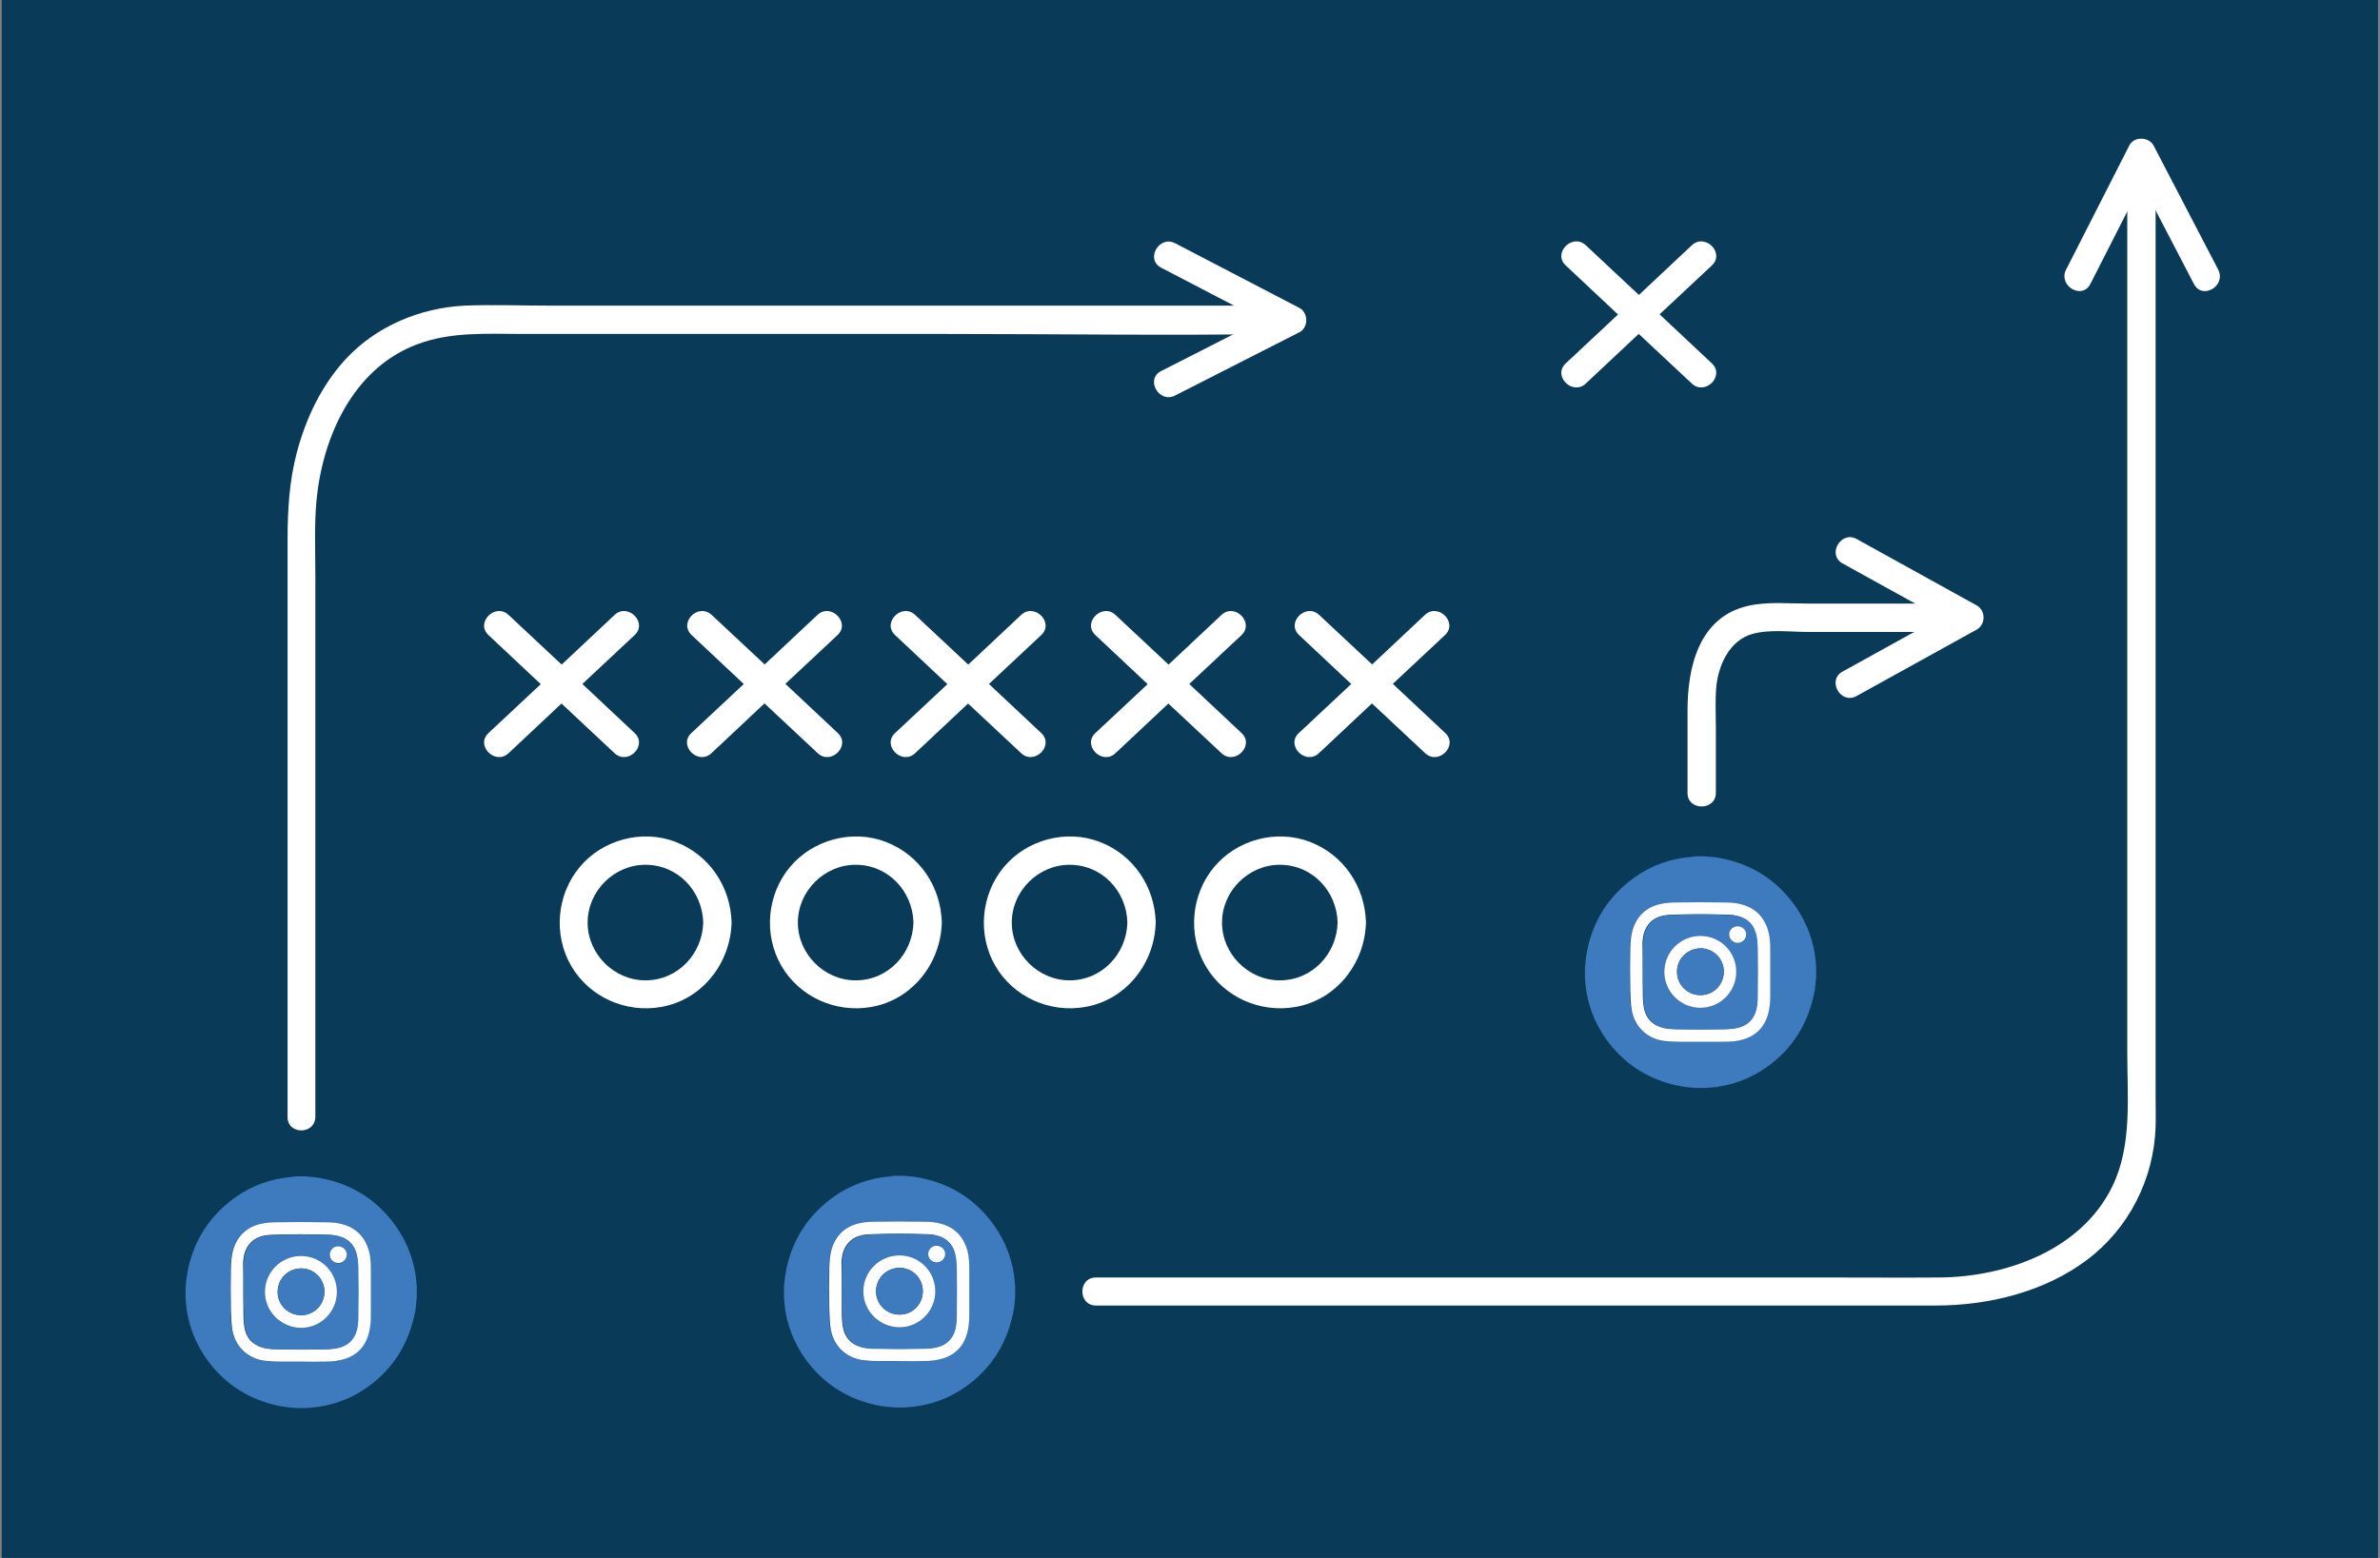 <?xml version="1.0" encoding="utf-8"?>
<!-- Generator: Adobe Illustrator 22.1.0, SVG Export Plug-In . SVG Version: 6.00 Build 0)  -->
<svg version="1.1" id="Layer_1" xmlns="http://www.w3.org/2000/svg" xmlns:xlink="http://www.w3.org/1999/xlink" x="0px" y="0px"
	 viewBox="0 0 840 550" style="enable-background:new 0 0 840 550;" xml:space="preserve">
<rect x="0" y="0" width="840" height="550" fill="#808080" stroke="none"/>
<style type="text/css">
	.st0{fill:#093B59;}
	.st1{fill:#FFFFFF;}
	.st2{fill:#3D7ABE;}
	.st3{fill:#FEFEFE;}
</style>
<rect x="0.6" y="-0.1" class="st0" width="838.7" height="550.3"/>
<g>
	<g>
		<g>
			<path class="st1" d="M111.3,394.2c0-39.8,0-79.6,0-119.4c0-23.9,0-47.9,0-71.8c0-8.7-0.4-17.6,0.4-26.3
				c2.1-22.1,12.7-46.5,35.4-55.1c12.2-4.6,24.7-3.7,37.5-3.7c49.8,0,99.5,0,149.3,0c39.2,0,78.5,0.6,117.7,0c0.7,0,1.3,0,2,0
				c6.4,0,6.4-10,0-10c-34,0-68.1,0-102.1,0c-52.5,0-104.9,0-157.4,0c-10,0-20.2-0.4-30.2,0c-15.7,0.8-31.2,7.3-41.9,18.9
				c-8.5,9.2-14,20.8-17.2,32.8c-2.7,10.2-3.3,20.5-3.3,31c0,20.6,0,41.2,0,61.8c0,46.4,0,92.7,0,139.1c0,0.9,0,1.8,0,2.7
				C101.3,400.7,111.3,400.7,111.3,394.2L111.3,394.2z"/>
		</g>
	</g>
	<g>
		<g>
			<path class="st1" d="M409.8,94.5c14.6,7.6,29.2,15.2,43.8,22.8c0-2.9,0-5.8,0-8.6c-14.6,7.4-29.2,14.9-43.8,22.3
				c-5.7,2.9-0.7,11.6,5,8.6c14.6-7.4,29.2-14.9,43.8-22.3c3.3-1.7,3.2-6.9,0-8.6c-14.6-7.6-29.2-15.2-43.8-22.8
				C409.2,82.9,404.1,91.5,409.8,94.5L409.8,94.5z"/>
		</g>
	</g>
</g>
<g>
	<g>
		<g>
			<path class="st1" d="M386.8,460.9c14.5,0,28.9,0,43.4,0c32.3,0,64.6,0,97,0c33.5,0,67,0,100.5,0c18.5,0,37,0,55.5,0
				c18.7,0,38.4-4.8,53.5-16.2c14.7-11.1,23.5-28.5,24.1-46.9c0.1-3.8,0-7.6,0-11.3c0-23.6,0-47.2,0-70.8c0-34.5,0-68.9,0-103.4
				c0-32.7,0-65.4,0-98.1c0-18.3,0-36.6,0-54.8c0-0.9,0-1.8,0-2.6c0-6.4-10-6.4-10,0c0,12.6,0,25.2,0,37.8c0,29.9,0,59.8,0,89.7
				c0,34.8,0,69.5,0,104.3c0,27.7,0,55.4,0,83.1c0,15.7,1.8,32.7-5.3,47.2c-11,22.5-37.6,31.9-60.9,32.1c-13.3,0.1-26.6,0-39.9,0
				c-31.4,0-62.7,0-94.1,0c-33.7,0-67.5,0-101.2,0c-19.9,0-39.7,0-59.6,0c-1,0-1.9,0-2.9,0C380.4,450.9,380.4,460.9,386.8,460.9
				L386.8,460.9z"/>
		</g>
	</g>
	<g>
		<g>
			<path class="st1" d="M782.9,95.2c-7.6-14.6-15.2-29.2-22.8-43.8c-1.7-3.2-7-3.3-8.6,0c-7.4,14.6-14.9,29.2-22.3,43.8
				c-2.9,5.7,5.7,10.8,8.6,5c7.4-14.6,14.9-29.2,22.3-43.8c-2.9,0-5.8,0-8.6,0c7.6,14.6,15.2,29.2,22.8,43.8
				C777.2,106,785.8,101,782.9,95.2L782.9,95.2z"/>
		</g>
	</g>
</g>
<g>
	<g>
		<g>
			<path class="st1" d="M552.6,93.7c14.8,13.9,29.6,27.8,44.5,41.7c4.7,4.4,11.8-2.7,7.1-7.1c-14.8-13.9-29.6-27.8-44.5-41.7
				C555,82.2,547.9,89.3,552.6,93.7L552.6,93.7z"/>
		</g>
	</g>
	<g>
		<g>
			<path class="st1" d="M597.1,86.6c-14.8,13.9-29.6,27.8-44.5,41.7c-4.7,4.4,2.4,11.5,7.1,7.1c14.8-13.9,29.6-27.8,44.5-41.7
				C608.9,89.3,601.8,82.2,597.1,86.6L597.1,86.6z"/>
		</g>
	</g>
</g>
<g>
	<g>
		<g>
			<path class="st1" d="M458.5,224.2c14.8,13.9,29.6,27.8,44.5,41.7c4.7,4.4,11.8-2.7,7.1-7.1c-14.8-13.9-29.6-27.8-44.5-41.7
				C460.9,212.7,453.8,219.8,458.5,224.2L458.5,224.2z"/>
		</g>
	</g>
	<g>
		<g>
			<path class="st1" d="M502.9,217.1c-14.8,13.9-29.6,27.8-44.5,41.7c-4.7,4.4,2.4,11.5,7.1,7.1c14.8-13.9,29.6-27.8,44.5-41.7
				C514.7,219.8,507.6,212.7,502.9,217.1L502.9,217.1z"/>
		</g>
	</g>
</g>
<g>
	<g>
		<g>
			<path class="st1" d="M386.6,224.2c14.8,13.9,29.6,27.8,44.5,41.7c4.7,4.4,11.8-2.7,7.1-7.1c-14.8-13.9-29.6-27.8-44.5-41.7
				C389,212.7,381.9,219.8,386.6,224.2L386.6,224.2z"/>
		</g>
	</g>
	<g>
		<g>
			<path class="st1" d="M431.1,217.1c-14.8,13.9-29.6,27.8-44.5,41.7c-4.7,4.4,2.4,11.5,7.1,7.1c14.8-13.9,29.6-27.8,44.5-41.7
				C442.8,219.8,435.8,212.7,431.1,217.1L431.1,217.1z"/>
		</g>
	</g>
</g>
<g>
	<g>
		<g>
			<path class="st1" d="M315.9,224.2c14.8,13.9,29.6,27.8,44.5,41.7c4.7,4.4,11.8-2.7,7.1-7.1c-14.8-13.9-29.6-27.8-44.5-41.7
				C318.3,212.7,311.2,219.8,315.9,224.2L315.9,224.2z"/>
		</g>
	</g>
	<g>
		<g>
			<path class="st1" d="M360.4,217.1c-14.8,13.9-29.6,27.8-44.5,41.7c-4.7,4.4,2.4,11.5,7.1,7.1c14.8-13.9,29.6-27.8,44.5-41.7
				C372.2,219.8,365.1,212.7,360.4,217.1L360.4,217.1z"/>
		</g>
	</g>
</g>
<g>
	<g>
		<g>
			<path class="st1" d="M244.1,224.2c14.8,13.9,29.6,27.8,44.5,41.7c4.7,4.4,11.8-2.7,7.1-7.1c-14.8-13.9-29.6-27.8-44.5-41.7
				C246.4,212.7,239.4,219.8,244.1,224.2L244.1,224.2z"/>
		</g>
	</g>
	<g>
		<g>
			<path class="st1" d="M288.5,217.1c-14.8,13.9-29.6,27.8-44.5,41.7c-4.7,4.4,2.4,11.5,7.1,7.1c14.8-13.9,29.6-27.8,44.5-41.7
				C300.3,219.8,293.2,212.7,288.5,217.1L288.5,217.1z"/>
		</g>
	</g>
</g>
<g>
	<g>
		<g>
			<path class="st1" d="M172.4,224.2c14.8,13.9,29.6,27.8,44.5,41.7c4.7,4.4,11.8-2.7,7.1-7.1c-14.8-13.9-29.6-27.8-44.5-41.7
				C174.8,212.7,167.7,219.8,172.4,224.2L172.4,224.2z"/>
		</g>
	</g>
	<g>
		<g>
			<path class="st1" d="M216.9,217.1c-14.8,13.9-29.6,27.8-44.5,41.7c-4.7,4.4,2.4,11.5,7.1,7.1c14.8-13.9,29.6-27.8,44.5-41.7
				C228.7,219.8,221.6,212.7,216.9,217.1L216.9,217.1z"/>
		</g>
	</g>
</g>
<g>
	<g>
		<path class="st1" d="M605.6,279.9c0-7.7,0-15.4,0-23.2c0-4.9-0.3-9.9,0.2-14.7c0.8-7.1,4.5-15.9,12.7-18.2
			c6.1-1.7,13.3-0.7,19.6-0.7c7.4,0,14.7,0,22.1,0c9.9,0,19.8,0,29.8,0c6.4,0,6.4-10,0-10c-9.3,0-18.5,0-27.8,0
			c-7.8,0-15.6,0-23.4,0c-7.2,0-14.9-0.8-21.9,0.8c-17.3,4-21.3,21.6-21.3,36.9c0,9.7,0,19.4,0,29.2
			C595.6,286.3,605.6,286.3,605.6,279.9L605.6,279.9z"/>
	</g>
</g>
<g>
	<g>
		<path class="st1" d="M650.3,198.9c14.1,7.8,28.2,15.6,42.3,23.4c0-2.9,0-5.8,0-8.6c-14.1,7.8-28.2,15.6-42.3,23.4
			c-5.6,3.1-0.6,11.8,5,8.6c14.1-7.8,28.2-15.6,42.3-23.4c3.3-1.8,3.3-6.8,0-8.6c-14.1-7.8-28.2-15.6-42.3-23.4
			C649.8,187.2,644.7,195.8,650.3,198.9L650.3,198.9z"/>
	</g>
</g>
<g>
	<g>
		<path class="st1" d="M248.2,325.7c-0.3,11.1-9,20.4-20.4,20.4c-11.1,0-20.4-9.3-20.4-20.4c0-11.1,9.3-20.4,20.4-20.4
			C239.2,305.3,247.9,314.5,248.2,325.7c0.2,6.4,10.2,6.4,10,0c-0.3-12.6-7.8-23.9-19.8-28.5c-11.8-4.5-25.7-0.8-33.8,8.9
			c-8.1,9.7-9.4,23.9-3,34.9c6.4,11,19.2,16.7,31.7,14.5c14.5-2.5,24.6-15.5,24.9-29.9C258.4,319.2,248.4,319.2,248.2,325.7z"/>
	</g>
</g>
<g>
	<g>
		<path class="st1" d="M322.4,325.7c-0.3,11.1-9,20.4-20.4,20.4c-11.1,0-20.4-9.3-20.4-20.4c0-11.1,9.3-20.4,20.4-20.4
			C313.4,305.3,322.1,314.5,322.4,325.7c0.2,6.4,10.2,6.4,10,0c-0.3-12.6-7.8-23.9-19.8-28.5c-11.8-4.5-25.7-0.8-33.8,8.9
			c-8.1,9.7-9.4,23.9-3,34.9c6.4,11,19.2,16.7,31.7,14.5c14.5-2.5,24.6-15.5,24.9-29.9C332.6,319.2,322.6,319.2,322.4,325.7z"/>
	</g>
</g>
<g>
	<g>
		<path class="st1" d="M397.9,325.7c-0.3,11.1-9,20.4-20.4,20.4c-11.1,0-20.4-9.3-20.4-20.4c0-11.1,9.3-20.4,20.4-20.4
			C388.9,305.3,397.6,314.5,397.9,325.7c0.2,6.4,10.2,6.4,10,0c-0.3-12.6-7.8-23.9-19.8-28.5c-11.8-4.5-25.7-0.8-33.8,8.9
			c-8.1,9.7-9.4,23.9-3,34.9c6.4,11,19.2,16.7,31.7,14.5c14.5-2.5,24.6-15.5,24.9-29.9C408.1,319.2,398.1,319.2,397.9,325.7z"/>
	</g>
</g>
<g>
	<g>
		<path class="st1" d="M472.1,325.7c-0.3,11.1-9,20.4-20.4,20.4c-11.1,0-20.4-9.3-20.4-20.4c0-11.1,9.3-20.4,20.4-20.4
			C463.1,305.3,471.8,314.5,472.1,325.7c0.2,6.4,10.2,6.4,10,0c-0.3-12.6-7.8-23.9-19.8-28.5c-11.8-4.5-25.7-0.8-33.8,8.9
			c-8.1,9.7-9.4,23.9-3,34.9c6.4,11,19.2,16.7,31.7,14.5c14.5-2.5,24.6-15.5,24.9-29.9C482.3,319.2,472.3,319.2,472.1,325.7z"/>
	</g>
</g>
<g>
	<path class="st2" d="M598.1,302.3c1.4,0,2.7,0,4.1,0c0.1,0.1,0.2,0.1,0.2,0.1c2.2,0.1,4.3,0.4,6.4,0.9c10.3,2.3,18.5,7.8,24.7,16.4
		c4.3,6.1,6.8,12.8,7.4,20.3c0,0.4,0,0.7,0.1,1.1c0,1.5,0,3,0,4.4c-0.1,0.1-0.1,0.2-0.1,0.3c-0.1,2.1-0.4,4.2-0.9,6.2
		c-2.4,10.3-7.8,18.6-16.4,24.7c-6,4.3-12.8,6.7-20.2,7.3c-0.4,0-0.8,0-1.2,0.1c-1.4,0-2.9,0-4.3,0c0-0.1-0.1-0.1-0.2-0.1
		c-4.2-0.2-8.3-1.2-12.3-2.7c-14.5-5.5-24.8-19.3-25.9-34.8c0-0.4,0-0.7-0.1-1.1c0-1.5,0-3,0-4.4c0.1,0,0.1-0.1,0.1-0.2
		c0.1-2,0.4-3.9,0.8-5.9c2.3-10.5,7.8-18.8,16.5-25.1c6-4.3,12.8-6.7,20.2-7.3C597.3,302.4,597.7,302.5,598.1,302.3z M600.1,367.8
		c2.4,0,4.8,0,7.2,0c2.2,0,4.4,0,6.5-0.5c5.7-1.3,9.2-4.8,10.4-10.4c0.5-2.2,0.5-4.4,0.5-6.6c0-4.7,0-9.5,0-14.2c0-2.3,0-4.7-0.6-7
		c-1.2-5.1-4.3-8.4-9.4-9.8c-2.1-0.6-4.2-0.7-6.3-0.7c-5.6-0.1-11.2-0.1-16.8,0c-1.8,0-3.7,0.1-5.5,0.5c-5.1,1.2-8.5,4.2-10,9.2
		c-0.6,2.1-0.7,4.3-0.8,6.4c-0.1,4.8-0.1,9.7,0,14.6c0,2.4,0,4.9,0.5,7.3c1,5.7,5.1,9.8,10.8,10.8c2.1,0.4,4.2,0.4,6.3,0.4
		C595.4,367.8,597.7,367.8,600.1,367.8z"/>
	<path class="st3" d="M600.1,367.8c-2.4,0-4.8,0-7.1,0c-2.1,0-4.2-0.1-6.3-0.4c-5.7-1-9.8-5.1-10.8-10.8c-0.4-2.4-0.4-4.9-0.5-7.3
		c-0.1-4.9-0.1-9.7,0-14.6c0.1-2.2,0.2-4.3,0.8-6.4c1.5-5,4.9-8.1,10-9.2c1.8-0.4,3.6-0.5,5.5-0.5c5.6-0.1,11.2-0.1,16.8,0
		c2.1,0,4.2,0.1,6.3,0.7c5,1.4,8.1,4.7,9.4,9.8c0.6,2.3,0.6,4.7,0.6,7c0,4.7,0,9.5,0,14.2c0,2.2,0,4.4-0.5,6.6
		c-1.2,5.7-4.7,9.2-10.4,10.4c-2.1,0.5-4.3,0.5-6.5,0.5C604.9,367.8,602.5,367.8,600.1,367.8z M579.8,343.1c0,1.9,0,3.9,0,5.8
		c0,2.3,0,4.6,0.4,6.9c0.7,3.5,2.7,5.9,6.3,6.9c1.7,0.5,3.4,0.5,5.2,0.6c5.6,0.1,11.2,0.1,16.8,0c1.4,0,2.8-0.1,4.2-0.4
		c3.6-0.7,6-2.8,7-6.4c0.5-1.7,0.5-3.4,0.5-5.1c0.1-5.6,0.1-11.2,0-16.7c0-1.4-0.1-2.9-0.4-4.3c-0.7-3.5-2.6-5.9-6.1-6.9
		c-1.6-0.5-3.2-0.6-4.8-0.6c-6-0.2-12-0.2-17.9,0c-1.4,0-2.8,0.1-4.2,0.4c-2.9,0.7-5,2.3-6.2,5.1c-0.6,1.4-0.8,2.9-0.9,4.4
		C579.8,336.3,579.8,339.7,579.8,343.1z"/>
	<path class="st2" d="M579.8,343.1c0-3.4,0-6.8,0.1-10.2c0.1-1.5,0.3-3,0.9-4.4c1.1-2.8,3.3-4.4,6.2-5.1c1.4-0.3,2.8-0.4,4.2-0.4
		c6-0.2,12-0.2,17.9,0c1.6,0,3.2,0.1,4.8,0.6c3.5,1,5.4,3.4,6.1,6.9c0.3,1.4,0.3,2.9,0.4,4.3c0.1,5.6,0.1,11.2,0,16.7
		c0,1.7-0.1,3.4-0.5,5.1c-1,3.6-3.4,5.7-7,6.4c-1.4,0.3-2.8,0.3-4.2,0.4c-5.6,0.1-11.2,0.1-16.8,0c-1.7,0-3.5-0.1-5.2-0.6
		c-3.5-1-5.5-3.4-6.3-6.9c-0.5-2.3-0.4-4.6-0.4-6.9C579.8,347,579.8,345.1,579.8,343.1z M587.4,343.1c0,7,5.7,12.7,12.6,12.7
		c7,0,12.7-5.7,12.7-12.7c0-7-5.7-12.7-12.7-12.7C593.1,330.4,587.4,336.1,587.4,343.1z M613.3,327c-1.6,0-3,1.3-3,3
		c0,1.6,1.4,3,3,3c1.6,0,3-1.3,3-3C616.2,328.3,614.9,327,613.3,327z"/>
	<path class="st3" d="M587.4,343.1c0-7,5.7-12.7,12.7-12.7c7,0,12.7,5.6,12.7,12.7c0,7-5.7,12.7-12.7,12.7
		C593.1,355.8,587.4,350.1,587.4,343.1z M591.9,343.1c0,4.6,3.7,8.2,8.3,8.2c4.6,0,8.2-3.7,8.2-8.3c0-4.6-3.7-8.2-8.2-8.2
		C595.5,334.9,591.8,338.6,591.9,343.1z"/>
	<path class="st3" d="M613.3,327c1.6,0,3,1.3,3,2.9c0,1.6-1.3,3-3,3c-1.6,0-3-1.3-3-3C610.3,328.3,611.6,327,613.3,327z"/>
	<path class="st2" d="M591.9,343.1c0-4.6,3.7-8.3,8.3-8.3c4.5,0,8.2,3.7,8.2,8.2c0,4.6-3.6,8.3-8.2,8.3
		C595.6,351.4,591.9,347.7,591.9,343.1z"/>
</g>
<g>
	<path class="st2" d="M315.4,415.1c1.4,0,2.7,0,4.1,0c0.1,0.1,0.2,0.1,0.2,0.1c2.2,0.1,4.3,0.4,6.4,0.9c10.3,2.3,18.5,7.8,24.7,16.4
		c4.3,6.1,6.8,12.8,7.4,20.3c0,0.4,0,0.7,0.1,1.1c0,1.5,0,3,0,4.4c-0.1,0.1-0.1,0.2-0.1,0.3c-0.1,2.1-0.4,4.2-0.9,6.2
		c-2.4,10.3-7.8,18.6-16.4,24.7c-6,4.3-12.8,6.7-20.2,7.3c-0.4,0-0.8,0-1.2,0.1c-1.4,0-2.9,0-4.3,0c0-0.1-0.1-0.1-0.2-0.1
		c-4.2-0.2-8.3-1.2-12.3-2.7c-14.5-5.5-24.8-19.3-25.9-34.8c0-0.4,0-0.7-0.1-1.1c0-1.5,0-3,0-4.4c0.1,0,0.1-0.1,0.1-0.2
		c0.1-2,0.4-3.9,0.8-5.9c2.3-10.5,7.8-18.8,16.5-25.1c6-4.3,12.8-6.7,20.2-7.3C314.6,415.2,315,415.2,315.4,415.1z M317.4,480.5
		c2.4,0,4.8,0,7.2,0c2.2,0,4.4,0,6.5-0.5c5.7-1.3,9.2-4.8,10.4-10.4c0.5-2.2,0.5-4.4,0.5-6.6c0-4.7,0-9.5,0-14.2c0-2.3,0-4.7-0.6-7
		c-1.2-5.1-4.3-8.4-9.4-9.8c-2.1-0.6-4.2-0.7-6.3-0.7c-5.6-0.1-11.2-0.1-16.8,0c-1.8,0-3.7,0.1-5.5,0.5c-5.1,1.2-8.5,4.2-10,9.2
		c-0.6,2.1-0.7,4.3-0.8,6.4c-0.1,4.8-0.1,9.7,0,14.6c0,2.4,0,4.9,0.5,7.3c1,5.7,5.1,9.8,10.8,10.8c2.1,0.4,4.2,0.4,6.3,0.4
		C312.7,480.6,315.1,480.5,317.4,480.5z"/>
	<path class="st3" d="M317.4,480.5c-2.4,0-4.8,0-7.1,0c-2.1,0-4.2-0.1-6.3-0.4c-5.7-1-9.8-5.1-10.8-10.8c-0.4-2.4-0.4-4.9-0.5-7.3
		c-0.1-4.9-0.1-9.7,0-14.6c0.1-2.2,0.2-4.3,0.8-6.4c1.5-5,4.9-8.1,10-9.2c1.8-0.4,3.6-0.5,5.5-0.5c5.6-0.1,11.2-0.1,16.8,0
		c2.1,0,4.2,0.1,6.3,0.7c5,1.4,8.1,4.7,9.4,9.8c0.6,2.3,0.6,4.7,0.6,7c0,4.7,0,9.5,0,14.2c0,2.2,0,4.4-0.5,6.6
		c-1.2,5.7-4.7,9.2-10.4,10.4c-2.1,0.5-4.3,0.5-6.5,0.5C322.2,480.6,319.8,480.5,317.4,480.5z M297.1,455.9c0,1.9,0,3.9,0,5.8
		c0,2.3,0,4.6,0.4,6.9c0.7,3.5,2.7,5.9,6.3,6.9c1.7,0.5,3.4,0.5,5.2,0.6c5.6,0.1,11.2,0.1,16.8,0c1.4,0,2.8-0.1,4.2-0.4
		c3.6-0.7,6-2.8,7-6.4c0.5-1.7,0.5-3.4,0.5-5.1c0.1-5.6,0.1-11.2,0-16.7c0-1.4-0.1-2.9-0.4-4.3c-0.7-3.5-2.6-5.9-6.1-6.9
		c-1.6-0.5-3.2-0.6-4.8-0.6c-6-0.2-12-0.2-17.9,0c-1.4,0-2.8,0.1-4.2,0.4c-2.9,0.7-5,2.3-6.2,5.1c-0.6,1.4-0.8,2.9-0.9,4.4
		C297.1,449.1,297.1,452.5,297.1,455.9z"/>
	<path class="st2" d="M297.1,455.9c0-3.4,0-6.8,0.1-10.2c0.1-1.5,0.3-3,0.9-4.4c1.1-2.8,3.3-4.4,6.2-5.1c1.4-0.3,2.8-0.4,4.2-0.4
		c6-0.2,12-0.2,17.9,0c1.6,0,3.2,0.1,4.8,0.6c3.5,1,5.4,3.4,6.1,6.9c0.3,1.4,0.3,2.9,0.4,4.3c0.1,5.6,0.1,11.2,0,16.7
		c0,1.7-0.1,3.4-0.5,5.1c-1,3.6-3.4,5.7-7,6.4c-1.4,0.3-2.8,0.3-4.2,0.4c-5.6,0.1-11.2,0.1-16.8,0c-1.7,0-3.5-0.1-5.2-0.6
		c-3.5-1-5.5-3.4-6.3-6.9c-0.5-2.3-0.4-4.6-0.4-6.9C297.1,459.8,297.1,457.8,297.1,455.9z M304.7,455.9c0,7,5.7,12.7,12.6,12.7
		c7,0,12.7-5.7,12.7-12.7c0-7-5.7-12.7-12.7-12.7C310.4,443.2,304.7,448.9,304.7,455.9z M330.6,439.8c-1.6,0-3,1.3-3,3
		c0,1.6,1.4,3,3,3c1.6,0,3-1.3,3-3C333.6,441.1,332.2,439.8,330.6,439.8z"/>
	<path class="st3" d="M304.7,455.9c0-7,5.7-12.7,12.7-12.7c7,0,12.7,5.6,12.7,12.7c0,7-5.7,12.7-12.7,12.7
		C310.4,468.5,304.7,462.9,304.7,455.9z M309.2,455.9c0,4.6,3.7,8.2,8.3,8.2c4.6,0,8.2-3.7,8.2-8.3c0-4.6-3.7-8.2-8.2-8.2
		C312.8,447.6,309.2,451.3,309.2,455.9z"/>
	<path class="st3" d="M330.6,439.8c1.6,0,3,1.3,3,2.9c0,1.6-1.3,3-3,3c-1.6,0-3-1.3-3-3C327.6,441.1,329,439.7,330.6,439.8z"/>
	<path class="st2" d="M309.2,455.9c0-4.6,3.7-8.3,8.3-8.3c4.5,0,8.2,3.7,8.2,8.2c0,4.6-3.6,8.3-8.2,8.3
		C312.9,464.1,309.2,460.5,309.2,455.9z"/>
</g>
<g>
	<path class="st2" d="M104.2,415.3c1.4,0,2.7,0,4.1,0c0.1,0.1,0.2,0.1,0.2,0.1c2.2,0.1,4.3,0.4,6.4,0.9c10.3,2.3,18.5,7.8,24.7,16.4
		c4.3,6.1,6.8,12.8,7.4,20.3c0,0.4,0,0.7,0.1,1.1c0,1.5,0,3,0,4.4c-0.1,0.1-0.1,0.2-0.1,0.3c-0.1,2.1-0.4,4.2-0.9,6.2
		c-2.4,10.3-7.8,18.6-16.4,24.7c-6,4.3-12.8,6.7-20.2,7.3c-0.4,0-0.8,0-1.2,0.1c-1.4,0-2.9,0-4.3,0c0-0.1-0.1-0.1-0.2-0.1
		c-4.2-0.2-8.3-1.2-12.3-2.7c-14.5-5.5-24.8-19.3-25.9-34.8c0-0.4,0-0.7-0.1-1.1c0-1.5,0-3,0-4.4c0.1,0,0.1-0.1,0.1-0.2
		c0.1-2,0.4-3.9,0.8-5.9c2.3-10.5,7.8-18.8,16.5-25.1c6-4.3,12.8-6.7,20.2-7.3C103.4,415.4,103.8,415.4,104.2,415.3z M106.2,480.7
		c2.4,0,4.8,0,7.2,0c2.2,0,4.4,0,6.5-0.5c5.7-1.3,9.2-4.8,10.4-10.4c0.5-2.2,0.5-4.4,0.5-6.6c0-4.7,0-9.5,0-14.2c0-2.3,0-4.7-0.6-7
		c-1.2-5.1-4.3-8.4-9.4-9.8c-2.1-0.6-4.2-0.7-6.3-0.7c-5.6-0.1-11.2-0.1-16.8,0c-1.8,0-3.7,0.1-5.5,0.5c-5.1,1.2-8.5,4.2-10,9.2
		c-0.6,2.1-0.7,4.3-0.8,6.4c-0.1,4.8-0.1,9.7,0,14.6c0,2.4,0,4.9,0.5,7.3c1,5.7,5.1,9.8,10.8,10.8c2.1,0.4,4.2,0.4,6.3,0.4
		C101.5,480.8,103.9,480.7,106.2,480.7z"/>
	<path class="st3" d="M106.2,480.7c-2.4,0-4.8,0-7.1,0c-2.1,0-4.2-0.1-6.3-0.4c-5.7-1-9.8-5.1-10.8-10.8c-0.4-2.4-0.4-4.9-0.5-7.3
		c-0.1-4.9-0.1-9.7,0-14.6c0.1-2.2,0.2-4.3,0.8-6.4c1.5-5,4.9-8.1,10-9.2c1.8-0.4,3.6-0.5,5.5-0.5c5.6-0.1,11.2-0.1,16.8,0
		c2.1,0,4.2,0.1,6.3,0.7c5,1.4,8.1,4.7,9.4,9.8c0.6,2.3,0.6,4.7,0.6,7c0,4.7,0,9.5,0,14.2c0,2.2,0,4.4-0.5,6.6
		c-1.2,5.7-4.7,9.2-10.4,10.4c-2.1,0.5-4.3,0.5-6.5,0.5C111,480.8,108.6,480.7,106.2,480.7z M85.9,456.1c0,1.9,0,3.9,0,5.8
		c0,2.3,0,4.6,0.4,6.9c0.7,3.5,2.7,5.9,6.3,6.9c1.7,0.5,3.4,0.5,5.2,0.6c5.6,0.1,11.2,0.1,16.8,0c1.4,0,2.8-0.1,4.2-0.4
		c3.6-0.7,6-2.8,7-6.4c0.5-1.7,0.5-3.4,0.5-5.1c0.1-5.6,0.1-11.2,0-16.7c0-1.4-0.1-2.9-0.4-4.3c-0.7-3.5-2.6-5.9-6.1-6.9
		c-1.6-0.5-3.2-0.6-4.8-0.6c-6-0.2-12-0.2-17.9,0c-1.4,0-2.8,0.1-4.2,0.4c-2.9,0.7-5,2.3-6.2,5.1c-0.6,1.4-0.8,2.9-0.9,4.4
		C85.9,449.3,85.9,452.7,85.9,456.1z"/>
	<path class="st2" d="M85.9,456.1c0-3.4,0-6.8,0.1-10.2c0.1-1.5,0.3-3,0.9-4.4c1.1-2.8,3.3-4.4,6.2-5.1c1.4-0.3,2.8-0.4,4.2-0.4
		c6-0.2,12-0.2,17.9,0c1.6,0,3.2,0.1,4.8,0.6c3.5,1,5.4,3.4,6.1,6.9c0.3,1.4,0.3,2.9,0.4,4.3c0.1,5.6,0.1,11.2,0,16.7
		c0,1.7-0.1,3.4-0.5,5.1c-1,3.6-3.4,5.7-7,6.4c-1.4,0.3-2.8,0.3-4.2,0.4c-5.6,0.1-11.2,0.1-16.8,0c-1.7,0-3.5-0.1-5.2-0.6
		c-3.5-1-5.5-3.4-6.3-6.9c-0.5-2.3-0.4-4.6-0.4-6.9C85.9,460,85.9,458,85.9,456.1z M93.5,456.1c0,7,5.7,12.7,12.6,12.7
		c7,0,12.7-5.7,12.7-12.7c0-7-5.7-12.7-12.7-12.7C99.2,443.4,93.5,449.1,93.5,456.1z M119.4,440c-1.6,0-3,1.3-3,3c0,1.6,1.4,3,3,3
		c1.6,0,3-1.3,3-3C122.3,441.3,121,440,119.4,440z"/>
	<path class="st3" d="M93.5,456.1c0-7,5.7-12.7,12.7-12.7c7,0,12.7,5.6,12.7,12.7c0,7-5.7,12.7-12.7,12.7
		C99.2,468.7,93.5,463.1,93.5,456.1z M98,456.1c0,4.6,3.7,8.2,8.3,8.2c4.6,0,8.2-3.7,8.2-8.3c0-4.6-3.7-8.2-8.2-8.2
		C101.6,447.8,98,451.5,98,456.1z"/>
	<path class="st3" d="M119.4,440c1.6,0,3,1.3,3,2.9c0,1.6-1.3,3-3,3c-1.6,0-3-1.3-3-3C116.4,441.3,117.8,439.9,119.4,440z"/>
	<path class="st2" d="M98,456.1c0-4.6,3.7-8.3,8.3-8.3c4.5,0,8.2,3.7,8.2,8.2c0,4.6-3.6,8.3-8.2,8.3C101.7,464.3,98,460.7,98,456.1z
		"/>
</g>
</svg>
